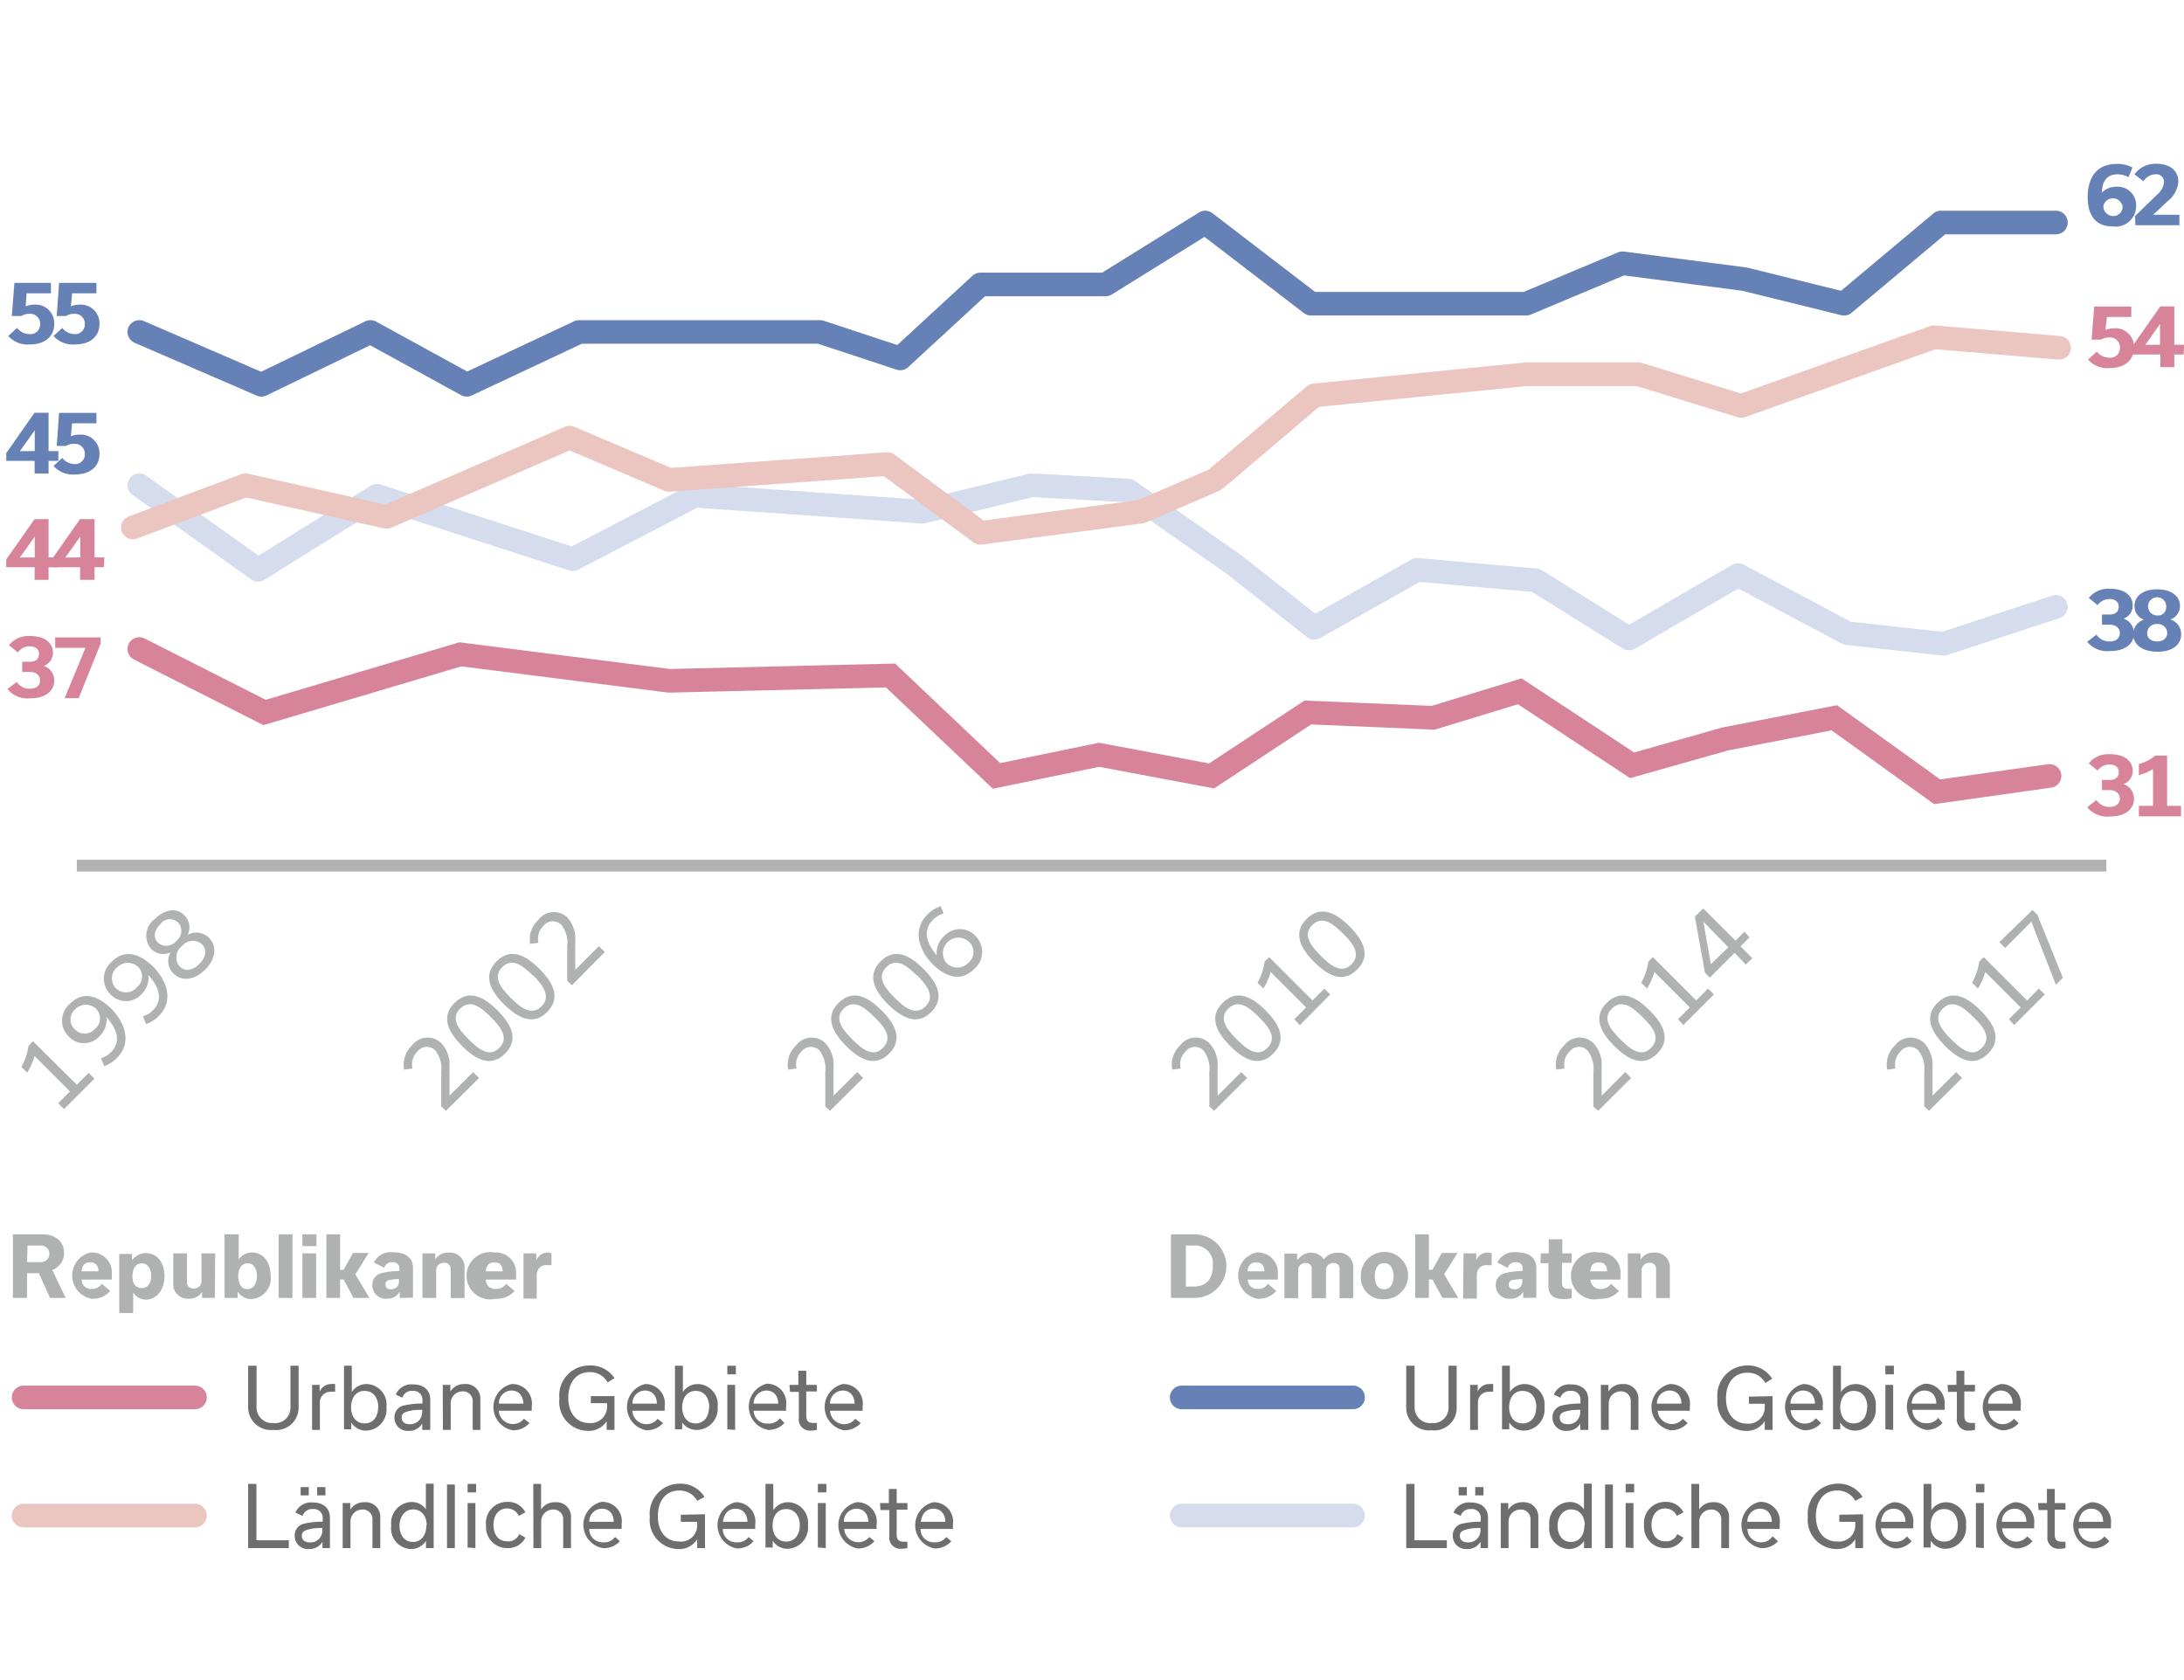 <svg xmlns="http://www.w3.org/2000/svg" viewBox="0 0 184.82 142.17"><defs><style>.cls-1{fill:#6e6e6e;}.cls-2{fill:#6681b5;}.cls-3{fill:#d7849a;}.cls-4{fill:#b0b1b1;}.cls-5,.cls-6,.cls-7,.cls-8,.cls-9{fill:none;}.cls-5{stroke:#6681b5;}.cls-5,.cls-7,.cls-8,.cls-9{stroke-linecap:round;stroke-width:2px;}.cls-5,.cls-8,.cls-9{stroke-linejoin:round;}.cls-6{stroke:#b0b1b1;}.cls-6,.cls-7{stroke-miterlimit:10;}.cls-7{stroke:#d7849a;}.cls-8{stroke:#d5dcee;}.cls-9{stroke:#ebc5bf;}</style></defs><title>caro_waehlertendenzen_01_web</title><g id="Ebene_16" data-name="Ebene 16"><path class="cls-1" d="M24.58,115.57h.69v3.53A1.9,1.9,0,0,1,23.13,121,1.92,1.92,0,0,1,21,119.1v-3.53h.71v3.49a1.32,1.32,0,0,0,1.44,1.36,1.29,1.29,0,0,0,1.43-1.36Z"/><path class="cls-1" d="M26.41,117.19h.64l0,.57h0a1.06,1.06,0,0,1,1-.64,1.23,1.23,0,0,1,.31,0v.66a.92.92,0,0,0-.35,0,.88.88,0,0,0-.94.9V121h-.66Z"/><path class="cls-1" d="M29.72,120.37h0l0,.58h-.61v-5.38h.66v2.22h0a1.5,1.5,0,0,1,1.27-.67,1.73,1.73,0,0,1,1.66,1.94,1.79,1.79,0,0,1-1.7,2A1.45,1.45,0,0,1,29.72,120.37Zm2.29-1.3c0-.71-.36-1.37-1.16-1.37s-1.14.68-1.14,1.39.37,1.36,1.14,1.36S32,119.84,32,119.07Z"/><path class="cls-1" d="M35.73,121l0-.54h0a1.25,1.25,0,0,1-1.14.62,1.11,1.11,0,0,1-1.21-1.13,1,1,0,0,1,.73-1,6.83,6.83,0,0,1,1.64-.18v-.34a.74.74,0,0,0-.83-.73.83.83,0,0,0-.87.57l-.56-.26a1.43,1.43,0,0,1,1.45-.86c.89,0,1.47.46,1.47,1.28V121Zm0-1.48v-.22c-.25,0-.64,0-1,.08s-.74.17-.74.56.26.58.7.58A1,1,0,0,0,35.72,119.47Z"/><path class="cls-1" d="M37.47,117.19h.64l0,.56h0a1.38,1.38,0,0,1,1.22-.63,1.23,1.23,0,0,1,1.32,1.31V121H40v-2.39a.81.81,0,0,0-.86-.87,1,1,0,0,0-1,1V121h-.66Z"/><path class="cls-1" d="M44.81,120.42a1.82,1.82,0,0,1-1.43.61,2,2,0,0,1-.09-3.91A1.65,1.65,0,0,1,45,119c0,.11,0,.29,0,.38H42.21a1.2,1.2,0,0,0,2.13.68Zm-.52-1.64c0-.61-.35-1.11-1-1.11a1.07,1.07,0,0,0-1.07,1.11Z"/><path class="cls-1" d="M52,118.14V121h-.66v-.75h0a1.76,1.76,0,0,1-1.61.83,2.44,2.44,0,0,1-2.39-2.72,2.53,2.53,0,0,1,2.52-2.81A2.4,2.4,0,0,1,52,116.62l-.58.36a1.67,1.67,0,0,0-1.52-.87c-1.16,0-1.81.91-1.81,2.17s.66,2.14,1.78,2.14a1.38,1.38,0,0,0,1.5-1.46.75.75,0,0,0,0-.22H50v-.6Z"/><path class="cls-1" d="M56.11,120.42a1.81,1.81,0,0,1-1.42.61,2,2,0,0,1-.1-3.91A1.64,1.64,0,0,1,56.25,119c0,.11,0,.29,0,.38H53.51a1.2,1.2,0,0,0,2.14.68Zm-.52-1.64c0-.61-.35-1.11-1-1.11a1.07,1.07,0,0,0-1.07,1.11Z"/><path class="cls-1" d="M57.73,120.37h0l0,.58h-.61v-5.38h.67v2.22h0a1.51,1.51,0,0,1,1.28-.67,1.73,1.73,0,0,1,1.66,1.94A1.79,1.79,0,0,1,59,121,1.46,1.46,0,0,1,57.73,120.37Zm2.29-1.3c0-.71-.36-1.37-1.15-1.37s-1.14.68-1.14,1.39.37,1.36,1.13,1.36S60,119.84,60,119.07Z"/><path class="cls-1" d="M61.55,115.57h.72v.73h-.72Zm0,5.38v-3.76h.66V121Z"/><path class="cls-1" d="M66.38,120.42A1.81,1.81,0,0,1,65,121a2,2,0,0,1-.1-3.91A1.64,1.64,0,0,1,66.52,119c0,.11,0,.29,0,.38H63.78A1.11,1.11,0,0,0,65,120.46a1.13,1.13,0,0,0,1-.45Zm-.52-1.64c0-.61-.35-1.11-1-1.11a1.09,1.09,0,0,0-1.08,1.11Z"/><path class="cls-1" d="M66.81,117.19h.75V116h.67v1.19h.9v.56h-.9v2c0,.45.12.66.61.66a2,2,0,0,0,.29,0V121a2.58,2.58,0,0,1-.53.06.94.94,0,0,1-1-1.06v-2.22h-.75Z"/><path class="cls-1" d="M72.84,120.42a1.81,1.81,0,0,1-1.42.61,2,2,0,0,1-.1-3.91A1.64,1.64,0,0,1,73,119c0,.11,0,.29,0,.38H70.24a1.2,1.2,0,0,0,2.14.68Zm-.52-1.64c0-.61-.35-1.11-1-1.11a1.09,1.09,0,0,0-1.08,1.11Z"/></g><g id="Ebene_15" data-name="Ebene 15"><path class="cls-2" d="M2.17,25.92a2,2,0,0,1,.73-.14,1.57,1.57,0,0,1,1.69,1.63c0,1-.71,1.74-2.1,1.74A2.18,2.18,0,0,1,.7,28.43l.74-.68a1.35,1.35,0,0,0,1.05.52.82.82,0,0,0,.91-.85.84.84,0,0,0-.94-.86,1.08,1.08,0,0,0-.64.18H1l.22-2.8H4.31v.88H2.25Z"/><path class="cls-2" d="M6,25.92a1.94,1.94,0,0,1,.73-.14,1.58,1.58,0,0,1,1.69,1.63c0,1-.71,1.74-2.1,1.74a2.18,2.18,0,0,1-1.79-.72l.74-.68a1.35,1.35,0,0,0,1,.52.82.82,0,0,0,.91-.85.84.84,0,0,0-.94-.86,1.08,1.08,0,0,0-.64.18H4.8L5,23.94H8.16v.88H6.1Z"/><path class="cls-3" d="M.63,58.31l.78-.61a1.29,1.29,0,0,0,1.1.58c.58,0,.88-.29.88-.7s-.32-.72-.84-.72H1.88V56h.67c.47,0,.75-.26.75-.65s-.27-.66-.79-.66a1.24,1.24,0,0,0-1,.52l-.75-.61a2.12,2.12,0,0,1,1.8-.78c1.26,0,1.92.61,1.92,1.41a1.17,1.17,0,0,1-.78,1.12v0a1.3,1.3,0,0,1,.89,1.24c0,.86-.72,1.5-2,1.5A2.2,2.2,0,0,1,.63,58.31Z"/><path class="cls-3" d="M7.23,54.82H4.67v-.88H8.52v.51L6.66,59.08H5.47Z"/><path class="cls-2" d="M180.12,15a1.79,1.79,0,0,0-.92-.25c-.92,0-1.3.59-1.34,1.56h0a1.68,1.68,0,0,1,1.27-.51,1.56,1.56,0,0,1,1.64,1.64,1.74,1.74,0,0,1-2,1.72c-1.64,0-2.1-1.22-2.1-2.47,0-1.41.56-2.82,2.47-2.82a2.73,2.73,0,0,1,1.32.3Zm-.5,2.47A.83.83,0,0,0,178,17.4a.83.83,0,0,0,.84.88A.77.77,0,0,0,179.62,17.46Z"/><path class="cls-2" d="M180.68,18.28l1.82-1.77a1.63,1.63,0,0,0,.63-1.1.65.65,0,0,0-.74-.66,1.25,1.25,0,0,0-1,.59l-.76-.59a2.18,2.18,0,0,1,1.86-.89c1.18,0,1.85.62,1.85,1.5a2.28,2.28,0,0,1-.9,1.66l-1.23,1.15v0h2.22v.89h-3.73Z"/><path class="cls-3" d="M176.63,68.31l.78-.61a1.29,1.29,0,0,0,1.1.58c.58,0,.88-.29.88-.7s-.32-.72-.84-.72h-.67V66h.67c.47,0,.75-.26.75-.65s-.27-.66-.79-.66a1.24,1.24,0,0,0-1,.52l-.75-.61a2.12,2.12,0,0,1,1.8-.78c1.26,0,1.92.61,1.92,1.41a1.17,1.17,0,0,1-.78,1.12v0a1.3,1.3,0,0,1,.89,1.24c0,.86-.72,1.5-2,1.5A2.2,2.2,0,0,1,176.63,68.31Z"/><path class="cls-3" d="M181,68.19h1.2V65.07a4.16,4.16,0,0,1-1.2.52v-.94a3.66,3.66,0,0,0,1.39-.71h1v4.25h1.18v.89H181Z"/><path class="cls-2" d="M4.94,39H4.11v1.07H2.93V39H.53v-.66l2.39-3.41H4.11v3.24h.83Zm-2-.83V36.41h0L1.68,38.18Z"/><path class="cls-2" d="M6,36.92a1.94,1.94,0,0,1,.73-.14,1.58,1.58,0,0,1,1.69,1.63c0,1-.71,1.74-2.1,1.74a2.18,2.18,0,0,1-1.79-.72l.74-.68a1.35,1.35,0,0,0,1,.52.82.82,0,0,0,.91-.85.84.84,0,0,0-.94-.86,1.08,1.08,0,0,0-.64.18H4.8L5,34.94H8.16v.88H6.1Z"/><path class="cls-3" d="M4.94,48H4.11v1.07H2.93V48H.53v-.66l2.39-3.41H4.11v3.24h.83Zm-2-.83V45.41h0L1.68,47.18Z"/><path class="cls-3" d="M8.79,48H8v1.07H6.78V48H4.38v-.66l2.39-3.41H8v3.24h.83Zm-2-.83V45.41h0L5.53,47.18Z"/><path class="cls-2" d="M176.63,54.31l.78-.61a1.29,1.29,0,0,0,1.1.58c.58,0,.88-.29.88-.7s-.32-.72-.84-.72h-.67V52h.67c.47,0,.75-.26.75-.65s-.27-.66-.79-.66a1.24,1.24,0,0,0-1,.52l-.75-.61a2.12,2.12,0,0,1,1.8-.78c1.26,0,1.92.61,1.92,1.41a1.17,1.17,0,0,1-.78,1.12v0a1.3,1.3,0,0,1,.89,1.24c0,.86-.72,1.5-2,1.5A2.2,2.2,0,0,1,176.63,54.31Z"/><path class="cls-2" d="M180.52,53.67a1.27,1.27,0,0,1,.91-1.23h0a1.22,1.22,0,0,1-.8-1.16c0-.8.67-1.41,1.92-1.41s1.93.61,1.93,1.41a1.21,1.21,0,0,1-.81,1.14h0a1.31,1.31,0,0,1,.91,1.25c0,.86-.7,1.48-2,1.48S180.52,54.53,180.52,53.67Zm1.18-.1c0,.41.31.71.85.71s.85-.3.85-.72a.77.77,0,0,0-.84-.75A.78.78,0,0,0,181.7,53.57Zm1.61-2.16a.77.77,0,1,0-.76.67A.68.68,0,0,0,183.31,51.41Z"/><path class="cls-3" d="M178.17,27.92a2,2,0,0,1,.73-.14,1.57,1.57,0,0,1,1.69,1.63c0,1-.71,1.74-2.1,1.74a2.18,2.18,0,0,1-1.79-.72l.74-.68a1.35,1.35,0,0,0,1.05.52.82.82,0,0,0,.91-.85.84.84,0,0,0-.94-.86,1.08,1.08,0,0,0-.64.18H177l.22-2.8h3.14v.88h-2.06Z"/><path class="cls-3" d="M184.79,30H184v1.07h-1.18V30h-2.4v-.66l2.39-3.41H184v3.24h.83Zm-2-.83V27.41h0l-1.24,1.77Z"/><path class="cls-4" d="M4.92,93.36l1-1-3-3a5.22,5.22,0,0,1-.62,1.41l-.49-.49a4.87,4.87,0,0,0,.6-1.78l.38-.39L6.5,91.79l1-1,.49.49L5.42,93.85Z"/><path class="cls-4" d="M8.54,89.55a1.89,1.89,0,0,0,.84-.5c.91-.9.52-2-.39-3H9a1.9,1.9,0,0,1-.59,1.65,1.75,1.75,0,0,1-2.6,0,1.86,1.86,0,0,1,.12-2.77c1.17-1.18,2.51-.55,3.49.43s1.88,2.76.47,4.17a3,3,0,0,1-1.06.69Zm-.36-4.13a1.25,1.25,0,0,0-1.83,0,1.13,1.13,0,0,0,0,1.7A1.13,1.13,0,0,0,8,87.1,1.15,1.15,0,0,0,8.18,85.42Z"/><path class="cls-4" d="M12.09,86a1.92,1.92,0,0,0,.85-.5c.9-.91.51-2-.39-3v0a1.91,1.91,0,0,1-.6,1.65,1.76,1.76,0,0,1-2.59,0,1.86,1.86,0,0,1,.11-2.78c1.18-1.18,2.52-.54,3.5.44s1.87,2.76.47,4.16a2.82,2.82,0,0,1-1.07.69Zm-.35-4.13a1.27,1.27,0,0,0-1.84,0,1.19,1.19,0,1,0,1.68,1.67A1.15,1.15,0,0,0,11.74,81.87Z"/><path class="cls-4" d="M14.67,82.37a1.48,1.48,0,0,1-.24-1.78h0a1.42,1.42,0,0,1-1.63-.28,1.73,1.73,0,0,1,.29-2.53c.86-.86,1.88-1,2.53-.3a1.4,1.4,0,0,1,.26,1.62h0a1.54,1.54,0,0,1,1.81.26c.69.7.59,1.77-.33,2.69S15.37,83.07,14.67,82.37Zm.41-4.3a1,1,0,0,0-1.54.17c-.54.55-.56,1.14-.17,1.53a1.07,1.07,0,0,0,1.55-.15A1.07,1.07,0,0,0,15.08,78.07Zm.13,3.72c.42.42,1.06.38,1.66-.22s.64-1.25.22-1.67a1.18,1.18,0,0,0-1.71.18A1.18,1.18,0,0,0,15.21,81.79Z"/><path class="cls-4" d="M37.34,93.63v-2.9a2.52,2.52,0,0,0-.5-1.84,1,1,0,0,0-1.52.1,1.5,1.5,0,0,0-.41,1.43l-.71.09a2.24,2.24,0,0,1,.67-2.05,1.65,1.65,0,0,1,2.49-.17,2.7,2.7,0,0,1,.68,2v2.43h0l2-2,.5.5L37.74,94Z"/><path class="cls-4" d="M39.11,88.52c-1.09-1.1-1.88-2.42-.65-3.65s2.54-.47,3.64.63,1.87,2.42.65,3.65S40.21,89.62,39.11,88.52Zm2.43-2.45c-.81-.81-1.74-1.57-2.6-.72s-.09,1.79.72,2.6,1.75,1.58,2.6.72S42.35,86.88,41.54,86.07Z"/><path class="cls-4" d="M42.66,85c-1.09-1.09-1.87-2.42-.64-3.65s2.53-.46,3.63.64,1.88,2.42.65,3.65S43.76,86.06,42.66,85Zm2.44-2.44c-.81-.81-1.75-1.58-2.6-.72s-.09,1.79.72,2.6,1.74,1.57,2.6.72S45.91,83.33,45.1,82.52Z"/><path class="cls-4" d="M48,83v-2.9a2.47,2.47,0,0,0-.5-1.84,1,1,0,0,0-1.52.1,1.49,1.49,0,0,0-.41,1.42l-.71.09a2.22,2.22,0,0,1,.67-2A1.65,1.65,0,0,1,48,77.63a2.69,2.69,0,0,1,.68,2v2.44h0l2-2,.5.49L48.4,83.37Z"/><path class="cls-4" d="M69.84,93.63v-2.9a2.52,2.52,0,0,0-.5-1.84,1,1,0,0,0-1.52.1,1.5,1.5,0,0,0-.41,1.43l-.71.09a2.24,2.24,0,0,1,.67-2.05,1.65,1.65,0,0,1,2.49-.17,2.7,2.7,0,0,1,.68,2v2.43h0l2-2,.5.5L70.24,94Z"/><path class="cls-4" d="M71.61,88.52c-1.09-1.1-1.88-2.42-.65-3.65s2.54-.47,3.64.63,1.87,2.42.65,3.65S72.71,89.62,71.61,88.52ZM74,86.07c-.81-.81-1.74-1.57-2.6-.72s-.09,1.79.72,2.6,1.75,1.58,2.6.72S74.85,86.88,74,86.07Z"/><path class="cls-4" d="M75.16,85c-1.09-1.09-1.87-2.42-.64-3.65s2.53-.46,3.63.64,1.88,2.42.65,3.65S76.26,86.06,75.16,85Zm2.44-2.44c-.81-.81-1.75-1.58-2.6-.72s-.09,1.79.72,2.6,1.74,1.57,2.6.72S78.41,83.33,77.6,82.52Z"/><path class="cls-4" d="M79.85,77.3a2.05,2.05,0,0,0-.9.54c-.87.87-.57,1.94.32,3h0a2,2,0,0,1,.63-1.63,1.8,1.8,0,0,1,2.66,0A1.9,1.9,0,0,1,82.44,82c-1.19,1.18-2.51.59-3.52-.42s-1.83-2.79-.44-4.19a2.76,2.76,0,0,1,1.13-.71ZM82,79.7a1.31,1.31,0,0,0-1.93,1.76,1.28,1.28,0,0,0,1.89,0A1.16,1.16,0,0,0,82,79.7Z"/><path class="cls-4" d="M134.84,93.63v-2.9a2.52,2.52,0,0,0-.5-1.84,1,1,0,0,0-1.52.1,1.5,1.5,0,0,0-.41,1.43l-.71.09a2.24,2.24,0,0,1,.67-2.05,1.65,1.65,0,0,1,2.49-.17,2.7,2.7,0,0,1,.68,2v2.43h0l2-2,.5.5L135.24,94Z"/><path class="cls-4" d="M136.61,88.52c-1.09-1.1-1.88-2.42-.65-3.65s2.54-.47,3.64.63,1.87,2.42.65,3.65S137.71,89.62,136.61,88.52ZM139,86.07c-.81-.81-1.74-1.57-2.6-.72s-.09,1.79.72,2.6,1.75,1.58,2.6.72S139.85,86.88,139,86.07Z"/><path class="cls-4" d="M142,86.25l1-1-3-3a5.3,5.3,0,0,1-.62,1.4l-.49-.49a5.21,5.21,0,0,0,.6-1.78l.38-.39,3.67,3.67,1-1,.5.49-2.59,2.59Z"/><path class="cls-4" d="M148.05,79.32l-.76.76,1,1-.55.55-.95-1-2.1,2.1-.41-.42-.85-4.74.7-.7,2.74,2.73.75-.76Zm-1.79.84L144.15,78v0l.63,3.59Z"/><path class="cls-4" d="M162.84,93.63v-2.9a2.52,2.52,0,0,0-.5-1.84,1,1,0,0,0-1.52.1,1.5,1.5,0,0,0-.41,1.43l-.71.09a2.24,2.24,0,0,1,.67-2.05,1.65,1.65,0,0,1,2.49-.17,2.7,2.7,0,0,1,.68,2v2.43h0l2-2,.5.5L163.24,94Z"/><path class="cls-4" d="M164.61,88.52c-1.09-1.1-1.88-2.42-.65-3.65s2.54-.47,3.64.63,1.87,2.42.65,3.65S165.71,89.62,164.61,88.52ZM167,86.07c-.81-.81-1.74-1.57-2.6-.72s-.09,1.79.72,2.6,1.75,1.58,2.6.72S167.85,86.88,167,86.07Z"/><path class="cls-4" d="M170,86.25l1-1-3-3a5.3,5.3,0,0,1-.62,1.4l-.49-.49a5.21,5.21,0,0,0,.6-1.78l.38-.39,3.67,3.67,1-1,.5.49-2.59,2.59Z"/><path class="cls-4" d="M171.9,78l-2.22,2.22-.49-.49L172,77l.41.41,2.16,5.33-.59.59Z"/><path class="cls-4" d="M102.34,93.63v-2.9a2.52,2.52,0,0,0-.5-1.84,1,1,0,0,0-1.52.1,1.5,1.5,0,0,0-.41,1.43l-.71.09a2.24,2.24,0,0,1,.67-2.05,1.65,1.65,0,0,1,2.49-.17,2.7,2.7,0,0,1,.68,2v2.43h0l2-2,.5.5L102.74,94Z"/><path class="cls-4" d="M104.11,88.52c-1.09-1.1-1.88-2.42-.65-3.65s2.54-.47,3.64.63,1.87,2.42.65,3.65S105.21,89.62,104.11,88.52Zm2.43-2.45c-.81-.81-1.74-1.57-2.6-.72s-.09,1.79.72,2.6,1.75,1.58,2.6.72S107.35,86.88,106.54,86.07Z"/><path class="cls-4" d="M109.53,86.25l1-1-3-3a5.3,5.3,0,0,1-.62,1.4l-.49-.49a5.21,5.21,0,0,0,.6-1.78l.38-.39,3.67,3.67,1-1,.5.49L110,86.75Z"/><path class="cls-4" d="M111.22,81.41c-1.1-1.09-1.88-2.42-.65-3.65s2.54-.46,3.64.64,1.87,2.41.64,3.64S112.32,82.51,111.22,81.41ZM113.65,79c-.81-.81-1.74-1.57-2.6-.72s-.09,1.79.72,2.6,1.75,1.58,2.6.72S114.46,79.77,113.65,79Z"/><polyline class="cls-5" points="11.79 28.09 22.12 32.56 31.35 28.09 39.5 32.56 49.01 28.09 69.39 28.09 76.18 30.33 82.97 24.07 93.56 24.07 101.99 18.83 110.95 25.7 120.19 25.7 129.15 25.7 137.3 22.28 147.63 23.62 156.05 25.7 164.25 18.83 173.98 18.83"/><path class="cls-4" d="M3.29,107.74h-1v2.09H1.09v-5.38H3.62c1,0,1.8.56,1.8,1.57a1.49,1.49,0,0,1-1,1.44l1.14,2.37H4.23Zm-1-.94H3.48a.7.7,0,1,0,0-1.4H2.33Z"/><path class="cls-4" d="M9.33,109.24a1.92,1.92,0,0,1-1.59.66,2,2,0,0,1-.1-3.91,1.69,1.69,0,0,1,1.82,1.85,2.94,2.94,0,0,1,0,.44H6.9a.79.79,0,0,0,.87.79,1,1,0,0,0,.85-.43Zm-1-1.66c0-.46-.22-.76-.7-.76s-.68.3-.73.76Z"/><path class="cls-4" d="M11.27,109.38h0v1.73H10.09v-5h1.08l0,.54h0a1.44,1.44,0,0,1,1.16-.61c1,0,1.59.83,1.59,1.94s-.62,2-1.6,2A1.35,1.35,0,0,1,11.27,109.38ZM12.79,108c0-.6-.26-1.1-.79-1.1s-.79.48-.79,1.11S11.48,109,12,109,12.79,108.57,12.79,108Z"/><path class="cls-4" d="M18.18,109.83H17.1l0-.52h0a1.28,1.28,0,0,1-1.13.59,1.23,1.23,0,0,1-1.31-1.28v-2.56h1.16v2.41a.51.51,0,0,0,.56.56.6.6,0,0,0,.67-.63v-2.34h1.16Z"/><path class="cls-4" d="M20.11,109.3h0l0,.53H19v-5.38H20.2v2.13h0a1.36,1.36,0,0,1,1.15-.59c.95,0,1.55.84,1.55,1.94a1.75,1.75,0,0,1-1.63,2A1.39,1.39,0,0,1,20.11,109.3ZM21.74,108c0-.61-.26-1.1-.79-1.1s-.79.51-.79,1.11.26,1.08.78,1.08S21.74,108.59,21.74,108Z"/><path class="cls-4" d="M23.58,109.83v-5.38h1.17v5.38Z"/><path class="cls-4" d="M25.59,104.45h1.19v1H25.59Zm0,5.38v-3.77h1.16v3.77Z"/><path class="cls-4" d="M29.08,108.27h-.3v1.56H27.62v-5.38h1.16v3h.3l.79-1.42H31.2l-1.13,1.8,1.19,2H29.91Z"/><path class="cls-4" d="M33.83,109.83l0-.52h0a1.21,1.21,0,0,1-1.1.59,1.13,1.13,0,0,1-1.22-1.15,1,1,0,0,1,.72-1,5.75,5.75,0,0,1,1.57-.19v-.23c0-.31-.22-.52-.6-.52a.67.67,0,0,0-.69.47l-.87-.44a1.57,1.57,0,0,1,1.62-.87c1.13,0,1.69.51,1.69,1.34v2.5Zm-.07-1.41v-.19a5.53,5.53,0,0,0-.7.07c-.23,0-.44.12-.44.39s.16.41.49.41A.64.64,0,0,0,33.76,108.42Z"/><path class="cls-4" d="M35.75,106.06h1.08l0,.52h0A1.28,1.28,0,0,1,38,106a1.22,1.22,0,0,1,1.31,1.28v2.56H38.14V107.4a.51.51,0,0,0-.55-.54.64.64,0,0,0-.68.68v2.29H35.75Z"/><path class="cls-4" d="M43.54,109.24a1.93,1.93,0,0,1-1.59.66,2,2,0,1,1-.1-3.91,1.7,1.7,0,0,1,1.82,1.85,2.94,2.94,0,0,1,0,.44H41.11a.79.79,0,0,0,.87.79,1,1,0,0,0,.85-.43Zm-1-1.66c0-.46-.22-.76-.7-.76s-.69.3-.73.76Z"/><path class="cls-4" d="M44.3,106.06h1.08l0,.6h0a1.06,1.06,0,0,1,.94-.67,1,1,0,0,1,.35.07v1l-.35,0a.8.8,0,0,0-.9.76v2.07H44.3Z"/><path class="cls-4" d="M99.09,104.45h2a2.69,2.69,0,1,1,0,5.38h-2Zm1.92,4.42c1,0,1.62-.57,1.62-1.73A1.52,1.52,0,0,0,101,105.4h-.65v3.47Z"/><path class="cls-4" d="M108,109.24a1.9,1.9,0,0,1-1.59.66,2,2,0,0,1-.1-3.91,1.69,1.69,0,0,1,1.82,1.85,3,3,0,0,1,0,.44h-2.54a.79.79,0,0,0,.88.79,1,1,0,0,0,.84-.43Zm-1-1.66c0-.46-.23-.76-.7-.76s-.69.3-.74.76Z"/><path class="cls-4" d="M109.85,106.57a1.34,1.34,0,0,1,2.19,0,1.33,1.33,0,0,1,1.16-.56,1.21,1.21,0,0,1,1.32,1.23v2.61h-1.16v-2.48a.47.47,0,0,0-.52-.49.59.59,0,0,0-.63.63v2.34H111v-2.48a.46.46,0,0,0-.51-.49.59.59,0,0,0-.63.63v2.34h-1.17v-3.77h1.08l0,.51Z"/><path class="cls-4" d="M115.16,108a2,2,0,1,1,2,1.94A1.84,1.84,0,0,1,115.16,108Zm1.18,0c0,.62.25,1.1.79,1.1s.8-.48.8-1.1-.26-1.11-.79-1.11S116.34,107.32,116.34,108Z"/><path class="cls-4" d="M121.22,108.27h-.3v1.56h-1.16v-5.38h1.16v3h.3l.79-1.42h1.33l-1.13,1.8,1.19,2h-1.34Z"/><path class="cls-4" d="M123.85,106.06h1.08l0,.6h0a1,1,0,0,1,1.3-.6v1l-.36,0a.79.79,0,0,0-.89.76v2.07h-1.17Z"/><path class="cls-4" d="M128.9,109.83l0-.52h0a1.22,1.22,0,0,1-1.1.59,1.13,1.13,0,0,1-1.22-1.15,1,1,0,0,1,.72-1,5.62,5.62,0,0,1,1.56-.19v-.23c0-.31-.21-.52-.59-.52a.67.67,0,0,0-.69.47l-.87-.44a1.57,1.57,0,0,1,1.62-.87c1.13,0,1.68.51,1.68,1.34v2.5Zm-.08-1.41v-.19a5.92,5.92,0,0,0-.7.07c-.22,0-.44.12-.44.39s.17.41.49.41A.63.63,0,0,0,128.82,108.42Z"/><path class="cls-4" d="M130.39,106.06h.67v-1.19h1.15v1.19H133v.8h-.82v1.68c0,.33.11.52.55.52a1.18,1.18,0,0,0,.27,0v.8a3.26,3.26,0,0,1-.69.07c-.89,0-1.28-.4-1.28-1.13v-1.91h-.67Z"/><path class="cls-4" d="M137,109.24a1.93,1.93,0,0,1-1.59.66,2,2,0,1,1-.1-3.91,1.7,1.7,0,0,1,1.82,1.85,2.94,2.94,0,0,1,0,.44h-2.53a.79.79,0,0,0,.87.79,1,1,0,0,0,.85-.43Zm-1-1.66c0-.46-.22-.76-.7-.76s-.69.3-.73.76Z"/><path class="cls-4" d="M137.75,106.06h1.08l0,.52h0A1.28,1.28,0,0,1,140,106a1.22,1.22,0,0,1,1.31,1.28v2.56h-1.16V107.4a.51.51,0,0,0-.55-.54.64.64,0,0,0-.68.68v2.29h-1.16Z"/><line class="cls-6" x1="6.5" y1="73.25" x2="178.25" y2="73.25"/></g><g id="Ebene_18" data-name="Ebene 18"><polyline class="cls-7" points="11.79 54.92 22.39 60.29 38.96 55.37 56.62 57.61 75.36 57.16 84.33 65.66 93.02 63.87 102.53 65.66 110.68 60.29 121.28 60.74 128.61 58.5 138.12 64.76 146 62.53 155.23 60.74 163.93 67 173.44 65.66"/><polyline class="cls-8" points="11.79 41.06 21.84 48.22 31.9 41.95 48.47 47.32 58.79 41.95 78.08 43.3 87.32 41.06 95.47 41.51 104.43 47.77 111.22 53.13 119.92 48.22 129.97 49.11 137.85 54.03 147.08 48.66 156.32 53.58 164.47 54.48 173.98 51.35"/><polyline class="cls-9" points="11.25 44.64 20.76 41.06 32.71 43.74 48.2 37.03 56.62 40.61 75.09 39.27 82.97 45.09 96.55 43.3 102.8 40.61 111.22 33.46 129.15 31.67 138.66 31.67 147.35 34.35 163.66 28.54 174.25 29.43"/><line class="cls-7" x1="2" y1="118.25" x2="16.5" y2="118.25"/><path class="cls-1" d="M21,125.57h.7v4.77h2.74V131H21Z"/><path class="cls-1" d="M27.29,131l0-.54h0a1.25,1.25,0,0,1-1.14.62,1.11,1.11,0,0,1-1.21-1.13,1,1,0,0,1,.73-1,6.83,6.83,0,0,1,1.64-.18v-.34a.74.74,0,0,0-.84-.73.83.83,0,0,0-.86.57L25,128a1.43,1.43,0,0,1,1.45-.86c.89,0,1.47.46,1.47,1.28V131Zm-1.85-5.16h.69v.7h-.69Zm1.84,3.68v-.22c-.25,0-.65,0-1,.08s-.74.17-.74.56.26.58.7.58A1,1,0,0,0,27.28,129.47Zm-.44-3.68h.7v.7h-.7Z"/><path class="cls-1" d="M29,127.19h.64l0,.56h0a1.38,1.38,0,0,1,1.22-.63,1.23,1.23,0,0,1,1.32,1.31V131h-.66v-2.39a.81.81,0,0,0-.86-.87,1,1,0,0,0-1,1V131H29Z"/><path class="cls-1" d="M33.11,129.1a1.78,1.78,0,0,1,1.71-2,1.45,1.45,0,0,1,1.22.62h0v-2.17h.66V131h-.65v-.61h0a1.5,1.5,0,0,1-1.27.69A1.74,1.74,0,0,1,33.11,129.1Zm3,0c0-.83-.44-1.37-1.16-1.37s-1.14.66-1.14,1.38.36,1.37,1.12,1.37S36.08,129.87,36.08,129.07Z"/><path class="cls-1" d="M37.83,131v-5.38h.66V131Z"/><path class="cls-1" d="M39.57,125.57h.72v.72h-.72Zm0,5.38v-3.76h.66V131Z"/><path class="cls-1" d="M41.13,129.09a1.79,1.79,0,0,1,1.82-2,1.63,1.63,0,0,1,1.51.88l-.56.31a1.05,1.05,0,0,0-1-.63c-.74,0-1.14.62-1.14,1.4s.39,1.38,1.18,1.38a1,1,0,0,0,1-.61l.52.3A1.61,1.61,0,0,1,43,131,1.78,1.78,0,0,1,41.13,129.09Z"/><path class="cls-1" d="M45.13,125.57h.66v2.16h0a1.39,1.39,0,0,1,1.21-.61,1.23,1.23,0,0,1,1.32,1.31V131h-.66v-2.39a.81.81,0,0,0-.86-.87,1,1,0,0,0-1,1V131h-.66Z"/><path class="cls-1" d="M52.46,130.42A1.8,1.8,0,0,1,51,131a2,2,0,0,1-.1-3.91A1.64,1.64,0,0,1,52.6,129a2.3,2.3,0,0,1,0,.38H49.86a1.12,1.12,0,0,0,1.19,1.13,1.11,1.11,0,0,0,1-.45Zm-.52-1.64c0-.61-.34-1.11-1-1.11a1.07,1.07,0,0,0-1.07,1.11Z"/><path class="cls-1" d="M59.66,128.14V131H59v-.75h0a1.77,1.77,0,0,1-1.61.83,2.45,2.45,0,0,1-2.4-2.72,2.54,2.54,0,0,1,2.53-2.81,2.38,2.38,0,0,1,2.1,1.12L59,127a1.69,1.69,0,0,0-1.53-.87c-1.15,0-1.8.91-1.8,2.17s.65,2.14,1.78,2.14A1.37,1.37,0,0,0,59,129a1.48,1.48,0,0,0,0-.22H57.61v-.6Z"/><path class="cls-1" d="M63.77,130.42a1.81,1.81,0,0,1-1.42.61,2,2,0,0,1-.1-3.91A1.64,1.64,0,0,1,63.91,129c0,.11,0,.29,0,.38H61.17a1.11,1.11,0,0,0,1.18,1.13,1.13,1.13,0,0,0,1-.45Zm-.52-1.64c0-.61-.35-1.11-1-1.11s-1,.48-1.07,1.11Z"/><path class="cls-1" d="M65.39,130.37h0l0,.58h-.61v-5.38h.66v2.22h0a1.5,1.5,0,0,1,1.27-.67,1.73,1.73,0,0,1,1.66,1.94,1.79,1.79,0,0,1-1.7,2A1.45,1.45,0,0,1,65.39,130.37Zm2.29-1.3c0-.71-.36-1.37-1.16-1.37s-1.14.68-1.14,1.39.37,1.36,1.14,1.36S67.68,129.84,67.68,129.07Z"/><path class="cls-1" d="M69.21,125.57h.72v.72h-.72Zm0,5.38v-3.76h.67V131Z"/><path class="cls-1" d="M74,130.42a1.82,1.82,0,0,1-1.43.61,2,2,0,0,1-.09-3.91A1.64,1.64,0,0,1,74.18,129c0,.11,0,.29,0,.38H71.44a1.2,1.2,0,0,0,2.13.68Zm-.52-1.64c0-.61-.35-1.11-1-1.11a1.07,1.07,0,0,0-1.07,1.11Z"/><path class="cls-1" d="M74.47,127.19h.75V126h.66v1.19h.91v.56h-.91v2.05c0,.45.12.66.61.66a2,2,0,0,0,.3,0V131a2.58,2.58,0,0,1-.53.06.94.94,0,0,1-1-1.06v-2.22h-.75Z"/><path class="cls-1" d="M80.5,130.42a1.81,1.81,0,0,1-1.42.61,2,2,0,0,1-.1-3.91A1.64,1.64,0,0,1,80.64,129c0,.11,0,.29,0,.38H77.9a1.11,1.11,0,0,0,1.18,1.13,1.13,1.13,0,0,0,1-.45ZM80,128.78c0-.61-.35-1.11-1-1.11s-1,.48-1.07,1.11Z"/><line class="cls-9" x1="2" y1="128.25" x2="16.5" y2="128.25"/><path class="cls-1" d="M122.58,115.57h.69v3.53a1.9,1.9,0,0,1-2.14,1.93A1.92,1.92,0,0,1,119,119.1v-3.53h.71v3.49a1.32,1.32,0,0,0,1.44,1.36,1.29,1.29,0,0,0,1.43-1.36Z"/><path class="cls-1" d="M124.41,117.19h.64l0,.57h0a1.06,1.06,0,0,1,1-.64,1.23,1.23,0,0,1,.31,0v.66a.92.92,0,0,0-.35,0,.88.88,0,0,0-.94.9V121h-.66Z"/><path class="cls-1" d="M127.72,120.37h0l0,.58h-.61v-5.38h.66v2.22h0a1.5,1.5,0,0,1,1.27-.67,1.73,1.73,0,0,1,1.66,1.94,1.79,1.79,0,0,1-1.7,2A1.45,1.45,0,0,1,127.72,120.37Zm2.29-1.3c0-.71-.36-1.37-1.16-1.37s-1.14.68-1.14,1.39.37,1.36,1.14,1.36S130,119.84,130,119.07Z"/><path class="cls-1" d="M133.73,121l0-.54h0a1.25,1.25,0,0,1-1.14.62,1.11,1.11,0,0,1-1.21-1.13,1,1,0,0,1,.73-1,6.83,6.83,0,0,1,1.64-.18v-.34a.74.74,0,0,0-.83-.73.83.83,0,0,0-.87.57l-.56-.26a1.43,1.43,0,0,1,1.45-.86c.89,0,1.47.46,1.47,1.28V121Zm0-1.48v-.22c-.25,0-.64,0-1,.08s-.74.17-.74.56.26.58.7.58A1,1,0,0,0,133.72,119.47Z"/><path class="cls-1" d="M135.47,117.19h.64l0,.56h0a1.38,1.38,0,0,1,1.22-.63,1.23,1.23,0,0,1,1.32,1.31V121H138v-2.39a.81.81,0,0,0-.86-.87,1,1,0,0,0-1,1V121h-.66Z"/><path class="cls-1" d="M142.81,120.42a1.82,1.82,0,0,1-1.43.61,2,2,0,0,1-.09-3.91A1.65,1.65,0,0,1,143,119c0,.11,0,.29,0,.38h-2.72a1.2,1.2,0,0,0,2.13.68Zm-.52-1.64c0-.61-.35-1.11-1-1.11a1.07,1.07,0,0,0-1.07,1.11Z"/><path class="cls-1" d="M150,118.14V121h-.66v-.75h0a1.76,1.76,0,0,1-1.61.83,2.44,2.44,0,0,1-2.39-2.72,2.53,2.53,0,0,1,2.52-2.81,2.4,2.4,0,0,1,2.11,1.12l-.58.36a1.67,1.67,0,0,0-1.52-.87c-1.16,0-1.81.91-1.81,2.17s.66,2.14,1.78,2.14a1.38,1.38,0,0,0,1.5-1.46.75.75,0,0,0,0-.22H148v-.6Z"/><path class="cls-1" d="M154.11,120.42a1.81,1.81,0,0,1-1.42.61,2,2,0,0,1-.1-3.91,1.64,1.64,0,0,1,1.66,1.83c0,.11,0,.29,0,.38h-2.72a1.2,1.2,0,0,0,2.14.68Zm-.52-1.64c0-.61-.35-1.11-1-1.11a1.07,1.07,0,0,0-1.07,1.11Z"/><path class="cls-1" d="M155.73,120.37h0l0,.58h-.61v-5.38h.67v2.22h0a1.51,1.51,0,0,1,1.28-.67,1.73,1.73,0,0,1,1.66,1.94,1.79,1.79,0,0,1-1.71,2A1.46,1.46,0,0,1,155.73,120.37Zm2.29-1.3c0-.71-.36-1.37-1.15-1.37s-1.14.68-1.14,1.39.37,1.36,1.13,1.36S158,119.84,158,119.07Z"/><path class="cls-1" d="M159.55,115.57h.72v.73h-.72Zm0,5.38v-3.76h.66V121Z"/><path class="cls-1" d="M164.38,120.42A1.81,1.81,0,0,1,163,121a2,2,0,0,1-.1-3.91,1.64,1.64,0,0,1,1.66,1.83c0,.11,0,.29,0,.38h-2.72a1.11,1.11,0,0,0,1.18,1.13,1.13,1.13,0,0,0,1-.45Zm-.52-1.64c0-.61-.35-1.11-1-1.11a1.09,1.09,0,0,0-1.08,1.11Z"/><path class="cls-1" d="M164.81,117.19h.75V116h.67v1.19h.9v.56h-.9v2c0,.45.12.66.61.66a2,2,0,0,0,.29,0V121a2.58,2.58,0,0,1-.53.06.94.94,0,0,1-1-1.06v-2.22h-.75Z"/><path class="cls-1" d="M170.84,120.42a1.81,1.81,0,0,1-1.42.61,2,2,0,0,1-.1-3.91A1.64,1.64,0,0,1,171,119c0,.11,0,.29,0,.38h-2.72a1.2,1.2,0,0,0,2.14.68Zm-.52-1.64c0-.61-.35-1.11-1-1.11a1.09,1.09,0,0,0-1.08,1.11Z"/><line class="cls-5" x1="100" y1="118.25" x2="114.5" y2="118.25"/><path class="cls-1" d="M119,125.57h.7v4.77h2.74V131H119Z"/><path class="cls-1" d="M125.29,131l0-.54h0a1.25,1.25,0,0,1-1.14.62,1.11,1.11,0,0,1-1.21-1.13,1,1,0,0,1,.73-1,6.83,6.83,0,0,1,1.64-.18v-.34a.74.74,0,0,0-.84-.73.83.83,0,0,0-.86.57L123,128a1.43,1.43,0,0,1,1.45-.86c.89,0,1.47.46,1.47,1.28V131Zm-1.85-5.16h.69v.7h-.69Zm1.84,3.68v-.22c-.25,0-.65,0-1,.08s-.74.17-.74.56.26.58.7.58A1,1,0,0,0,125.28,129.47Zm-.44-3.68h.7v.7h-.7Z"/><path class="cls-1" d="M127,127.19h.64l0,.56h0a1.38,1.38,0,0,1,1.22-.63,1.23,1.23,0,0,1,1.32,1.31V131h-.66v-2.39a.81.81,0,0,0-.86-.87,1,1,0,0,0-1,1V131H127Z"/><path class="cls-1" d="M131.11,129.1a1.78,1.78,0,0,1,1.71-2,1.45,1.45,0,0,1,1.22.62h0v-2.17h.66V131h-.65v-.61h0a1.5,1.5,0,0,1-1.27.69A1.74,1.74,0,0,1,131.11,129.1Zm3,0c0-.83-.44-1.37-1.16-1.37s-1.14.66-1.14,1.38.36,1.37,1.12,1.37S134.08,129.87,134.08,129.07Z"/><path class="cls-1" d="M135.83,131v-5.38h.66V131Z"/><path class="cls-1" d="M137.57,125.57h.72v.72h-.72Zm0,5.38v-3.76h.66V131Z"/><path class="cls-1" d="M139.13,129.09a1.79,1.79,0,0,1,1.82-2,1.63,1.63,0,0,1,1.51.88l-.56.31a1.05,1.05,0,0,0-1-.63c-.74,0-1.14.62-1.14,1.4s.39,1.38,1.18,1.38a1,1,0,0,0,1-.61l.52.3A1.61,1.61,0,0,1,141,131,1.78,1.78,0,0,1,139.13,129.09Z"/><path class="cls-1" d="M143.13,125.57h.66v2.16h0a1.39,1.39,0,0,1,1.21-.61,1.23,1.23,0,0,1,1.32,1.31V131h-.66v-2.39a.81.81,0,0,0-.86-.87,1,1,0,0,0-1,1V131h-.66Z"/><path class="cls-1" d="M150.46,130.42A1.8,1.8,0,0,1,149,131a2,2,0,0,1-.1-3.91A1.64,1.64,0,0,1,150.6,129a2.3,2.3,0,0,1,0,.38h-2.72a1.12,1.12,0,0,0,1.19,1.13A1.11,1.11,0,0,0,150,130Zm-.52-1.64c0-.61-.34-1.11-1-1.11a1.07,1.07,0,0,0-1.07,1.11Z"/><path class="cls-1" d="M157.66,128.14V131H157v-.75h0a1.77,1.77,0,0,1-1.61.83,2.45,2.45,0,0,1-2.4-2.72,2.54,2.54,0,0,1,2.53-2.81,2.38,2.38,0,0,1,2.1,1.12L157,127a1.69,1.69,0,0,0-1.53-.87c-1.15,0-1.8.91-1.8,2.17s.65,2.14,1.78,2.14A1.37,1.37,0,0,0,157,129a1.48,1.48,0,0,0,0-.22h-1.35v-.6Z"/><path class="cls-1" d="M161.77,130.42a1.81,1.81,0,0,1-1.42.61,2,2,0,0,1-.1-3.91,1.64,1.64,0,0,1,1.66,1.83c0,.11,0,.29,0,.38h-2.72a1.11,1.11,0,0,0,1.18,1.13,1.13,1.13,0,0,0,1-.45Zm-.52-1.64c0-.61-.35-1.11-1-1.11s-1,.48-1.07,1.11Z"/><path class="cls-1" d="M163.39,130.37h0l0,.58h-.61v-5.38h.66v2.22h0a1.5,1.5,0,0,1,1.27-.67,1.73,1.73,0,0,1,1.66,1.94,1.79,1.79,0,0,1-1.7,2A1.45,1.45,0,0,1,163.39,130.37Zm2.29-1.3c0-.71-.36-1.37-1.16-1.37s-1.14.68-1.14,1.39.37,1.36,1.14,1.36S165.68,129.84,165.68,129.07Z"/><path class="cls-1" d="M167.21,125.57h.72v.72h-.72Zm0,5.38v-3.76h.67V131Z"/><path class="cls-1" d="M172,130.42a1.82,1.82,0,0,1-1.43.61,2,2,0,0,1-.09-3.91,1.64,1.64,0,0,1,1.66,1.83c0,.11,0,.29,0,.38h-2.72a1.2,1.2,0,0,0,2.13.68Zm-.52-1.64c0-.61-.35-1.11-1-1.11a1.07,1.07,0,0,0-1.07,1.11Z"/><path class="cls-1" d="M172.47,127.19h.75V126h.66v1.19h.91v.56h-.91v2.05c0,.45.12.66.61.66a2,2,0,0,0,.3,0V131a2.58,2.58,0,0,1-.53.06.94.94,0,0,1-1-1.06v-2.22h-.75Z"/><path class="cls-1" d="M178.5,130.42a1.81,1.81,0,0,1-1.42.61,2,2,0,0,1-.1-3.91,1.64,1.64,0,0,1,1.66,1.83c0,.11,0,.29,0,.38H175.9a1.11,1.11,0,0,0,1.18,1.13,1.13,1.13,0,0,0,1-.45Zm-.52-1.64c0-.61-.35-1.11-1-1.11s-1,.48-1.07,1.11Z"/><line class="cls-8" x1="100" y1="128.25" x2="114.5" y2="128.25"/></g></svg>